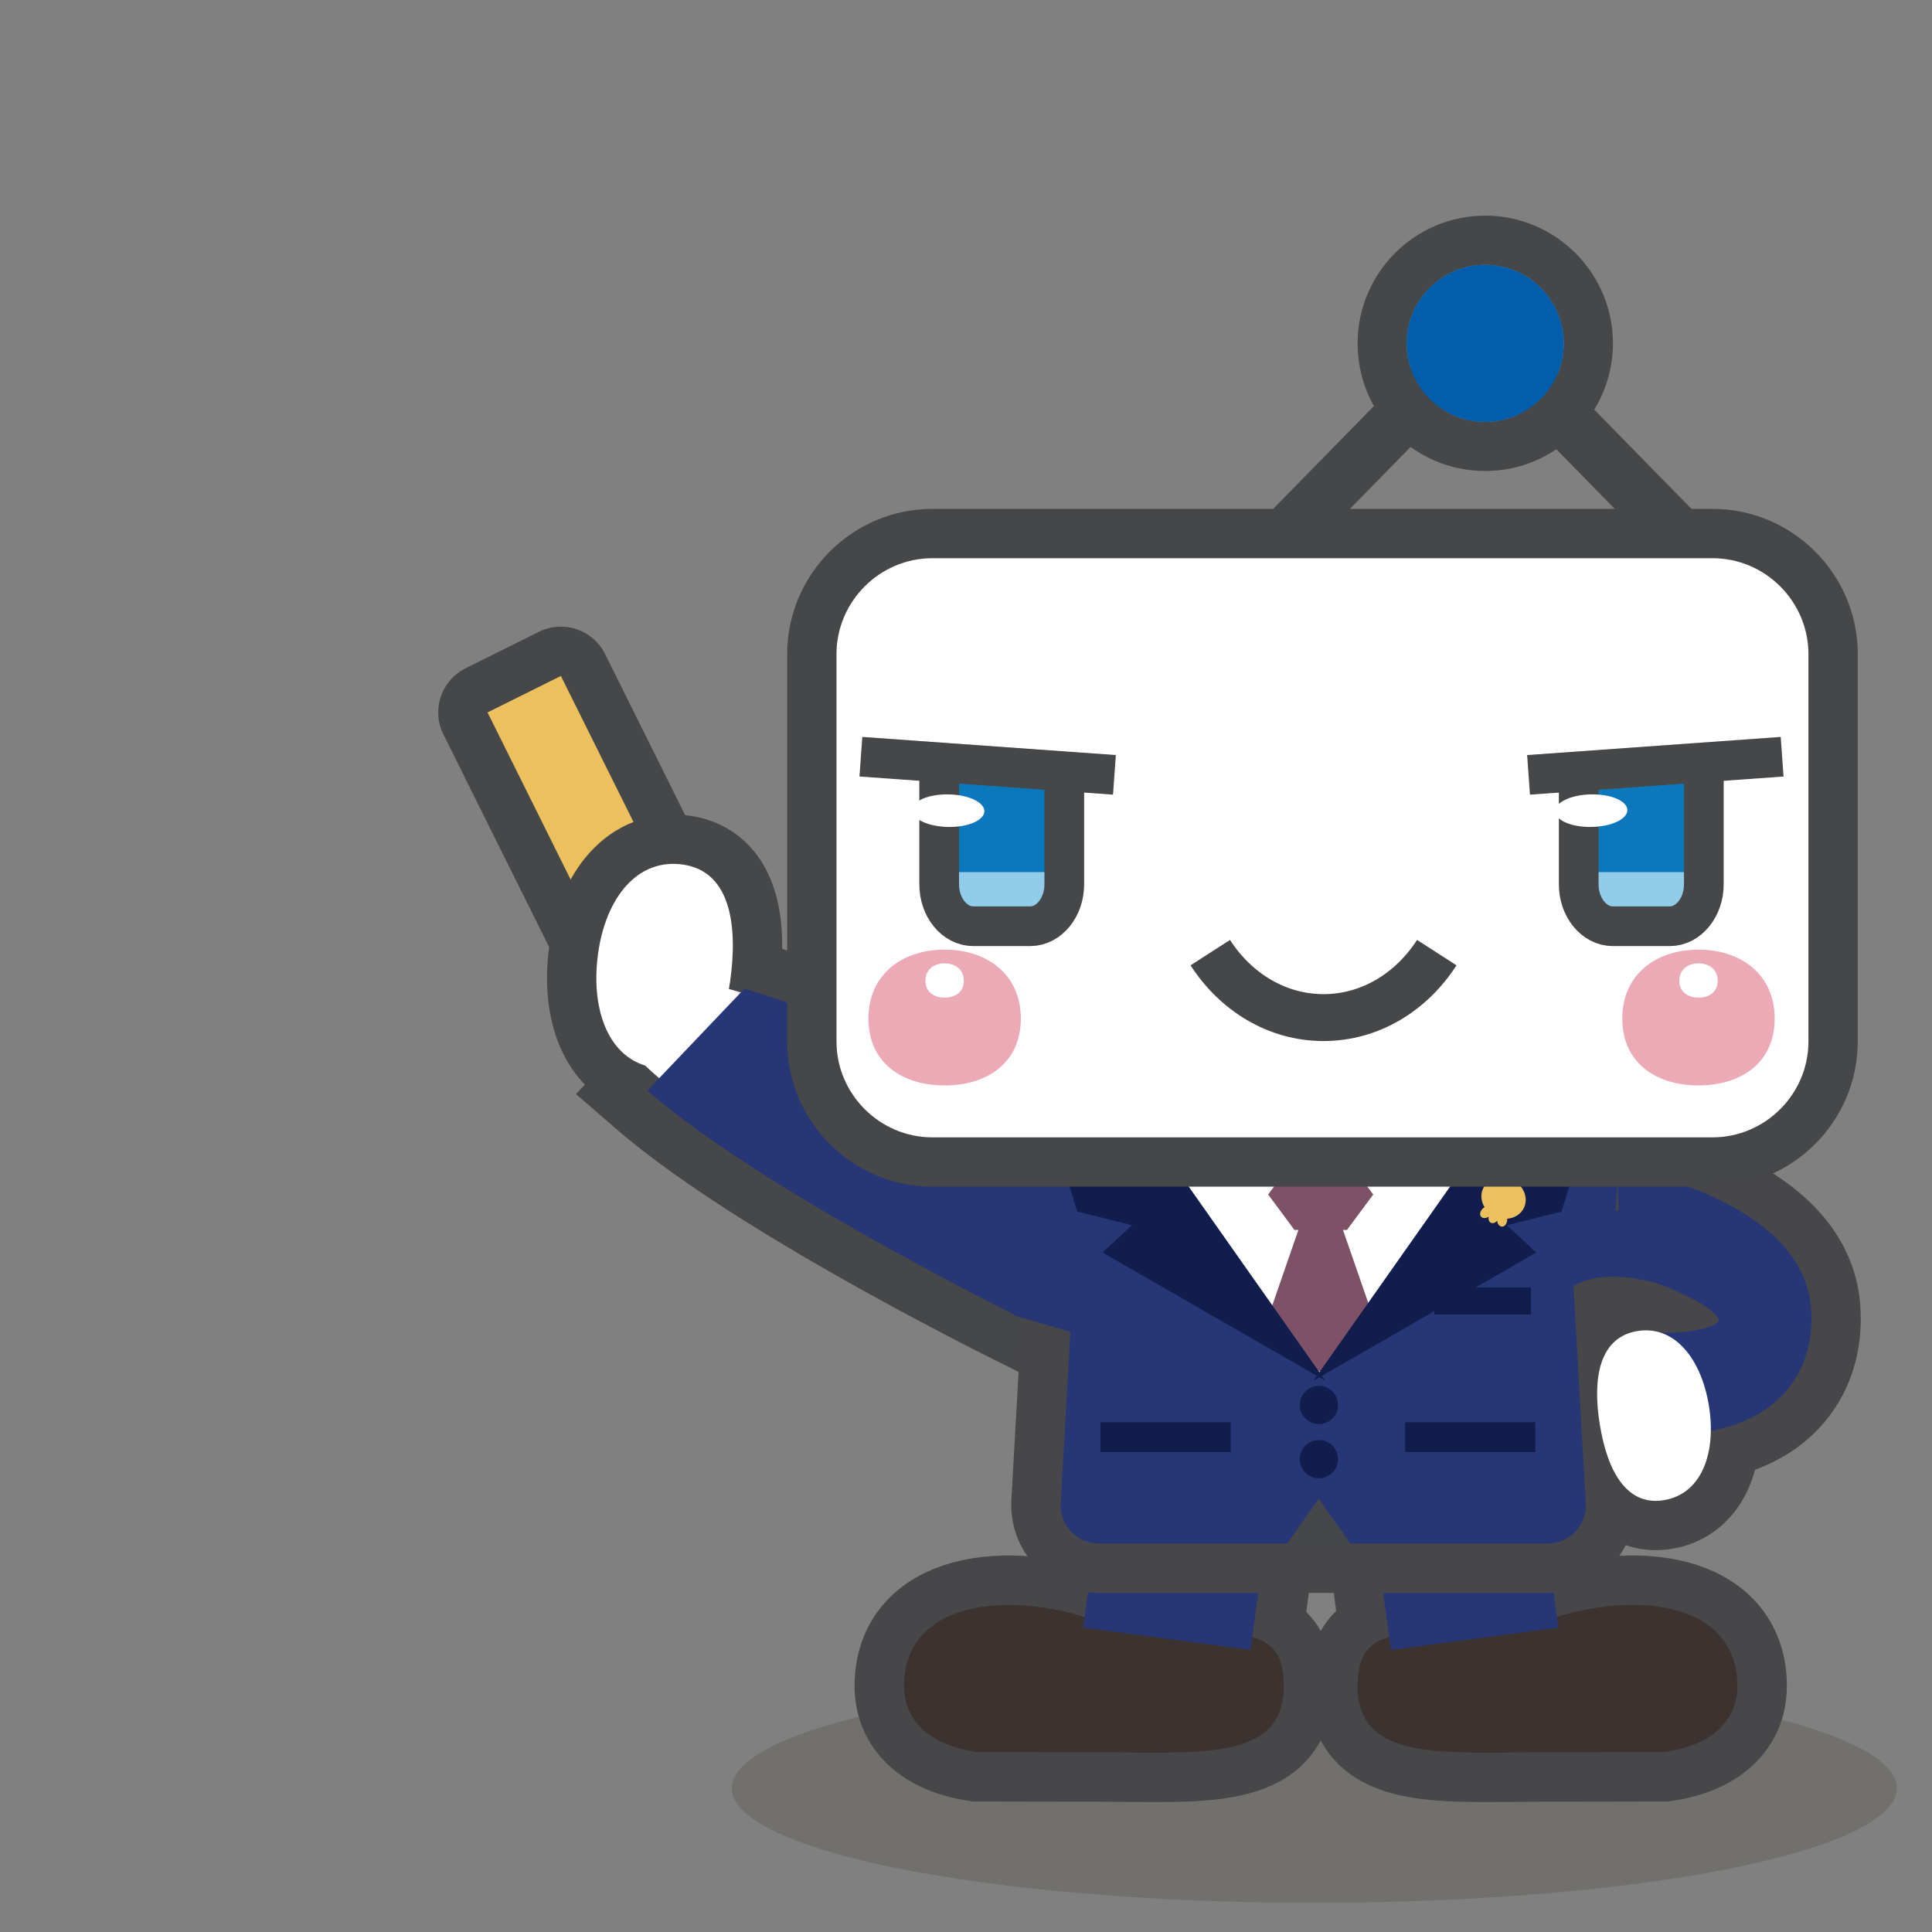 <?xml version="1.0" encoding="utf-8"?>
<!-- Generator: Adobe Illustrator 12.0.0, SVG Export Plug-In . SVG Version: 6.00 Build 51448)  -->
<!DOCTYPE svg PUBLIC "-//W3C//DTD SVG 1.1//EN" "http://www.w3.org/Graphics/SVG/1.1/DTD/svg11.dtd">
<svg  version="1.1" xmlns="http://www.w3.org/2000/svg" xmlns:xlink="http://www.w3.org/1999/xlink" width="220" height="220" viewBox="-12.598 88 220 220"
	 style="overflow:visible;enable-background:new -12.598 88 220 220;" xml:space="preserve">
<rect x="-12.598" y="88" width="220" height="220" fill="#808080" stroke="none"/>
<g id="レイヤー_1">
	<g>
		
			<rect x="48.544" y="165.696" transform="matrix(0.895 -0.445 0.445 0.895 -74.264 42.429)" style="fill:#EBC05D;" width="9.333" height="27.298"/>
		
			<rect x="48.544" y="165.696" transform="matrix(0.895 -0.445 0.445 0.895 -74.264 42.429)" style="fill:#CACACB;stroke:#464749;stroke-width:11.234;stroke-linecap:round;stroke-linejoin:round;" width="9.333" height="27.298"/>
		
			<rect x="48.544" y="165.696" transform="matrix(0.895 -0.445 0.445 0.895 -74.264 42.429)" style="fill:#EBC05D;" width="9.333" height="27.298"/>
	</g>
	<ellipse style="opacity:0.5;fill:#65605A;" cx="137.07" cy="291.628" rx="66.333" ry="13.05"/>
	
		<rect x="144.614" y="257.74" transform="matrix(-0.991 0.132 -0.132 -0.991 342.404 511.1)" style="fill:#C9C9CA;stroke:#474749;stroke-width:11.257;" width="19.227" height="18.363"/>
	<path style="fill:#745B2F;stroke:#474749;stroke-width:11.257;" d="M141.991,279.975c0,8.665,9.686,7.558,21.625,7.558
		c5.031,0,13.33-0.023,13.33-0.023c5.451-0.8,8.301-3.607,8.301-7.534c0-9.456-11.5-11.128-22.184-7.333
		C152.251,276.483,141.991,270.214,141.991,279.975z"/>
	
		<rect x="111.748" y="257.74" transform="matrix(0.991 0.132 -0.132 0.991 36.37 -13.707)" style="fill:#C9C9CA;stroke:#474749;stroke-width:11.257;" width="19.227" height="18.363"/>
	<path style="fill:#745B2F;stroke:#474749;stroke-width:11.257;" d="M133.598,279.975c0,8.665-9.684,7.558-21.627,7.558
		c-5.029,0-13.328-0.023-13.328-0.023c-5.45-0.8-8.301-3.607-8.301-7.534c0-9.456,11.499-11.128,22.182-7.333
		C123.34,276.483,133.598,270.214,133.598,279.975z"/>
	<path style="fill:#3C3330;" d="M141.991,279.975c0,8.665,9.686,7.558,21.625,7.558c5.031,0,13.33-0.023,13.33-0.023
		c5.451-0.8,8.301-3.607,8.301-7.534c0-9.456-11.5-11.128-22.184-7.333C152.251,276.483,141.991,270.214,141.991,279.975z"/>
	<path style="fill:#3C3330;" d="M133.598,279.975c0,8.665-9.684,7.558-21.627,7.558c-5.029,0-13.328-0.023-13.328-0.023
		c-5.45-0.8-8.301-3.607-8.301-7.534c0-9.456,11.499-11.128,22.182-7.333C123.34,276.483,133.598,270.214,133.598,279.975z"/>
	<polygon style="fill:#273775;" points="145.794,275.873 164.852,273.331 162.546,256.549 143.485,259.09 	"/>
	<polygon style="fill:#273775;" points="129.796,275.873 110.737,273.331 113.046,256.549 132.104,259.09 	"/>
	<path style="fill:#CACACB;stroke:#464749;stroke-width:11.234;" d="M61.111,212.193c7.181,6.226,19.381,13.693,33.419,21.175
		c7.918,4.221,15.441,7.922,22.121,10.781l2.854-20.835c-4.654-2.93-9.803-5.903-15.28-8.823
		c-11.949-6.368-23.235-11.292-32.056-13.908L61.111,212.193z"/>
	<g>
		<path style="fill:#CACACB;stroke:#464749;stroke-width:11.234;" d="M64.8,186.405c5.256,0.504,6.567,5.804,5.885,12.213
			c-0.686,6.413-3.099,11.51-8.357,11.005c-5.255-0.503-7.588-5.977-6.903-12.387C56.109,190.827,59.542,185.905,64.8,186.405z"/>
	</g>
	<path style="fill:#FFFFFF;" d="M130.559,240.465c-2.868,5.378-20.125-1.384-40.459-12.225
		c-20.336-10.839-36.049-21.646-33.183-27.023c2.868-5.377,20.925,0.459,41.259,11.297
		C118.51,223.354,133.424,235.089,130.559,240.465z"/>
	<g>
		<path style="fill:#FFFFFF;" d="M64.8,186.405c5.256,0.504,6.567,5.804,5.885,12.213c-0.686,6.413-3.099,11.51-8.357,11.005
			c-5.255-0.503-7.588-5.977-6.903-12.387C56.109,190.827,59.542,185.905,64.8,186.405z"/>
	</g>
	<path style="fill:#273775;" d="M61.111,212.193c7.181,6.226,19.381,13.693,33.419,21.175c7.918,4.221,15.441,7.922,22.121,10.781
		l2.854-20.835c-4.654-2.93-9.803-5.903-15.28-8.823c-11.949-6.368-23.235-11.292-32.056-13.908L61.111,212.193z"/>
	<g>
		<path style="fill:#FFFFFF;stroke:#474749;stroke-width:11.234;" d="M176.949,258.814c-4.279,0.75-6.491-3.227-7.364-8.537
			c-0.875-5.312-0.082-9.944,4.199-10.695c4.278-0.751,7.338,3.14,8.209,8.45C182.867,253.342,181.228,258.06,176.949,258.814z"/>
	</g>
	<g>
		<path style="fill:#FFFFFF;stroke:#474749;stroke-width:11.234;" d="M166.979,231.656h-0.002
			c7.298,1.283,15.163,4.504,16.185,6.625c-0.016-0.031-0.06-0.154-0.073-0.331c0.025,0.321-0.003,0.497-0.017,0.539
			c0.004-0.013,0.014-0.031,0.021-0.042c-0.722,1.02-5.098,1.62-8.363,1.146l-1.391,11.507c1.904,0.277,11.673,1.374,17.019-4.218
			c2.435-2.545,3.565-5.966,3.27-9.895c-0.862-11.378-17.764-15.537-24.99-16.797L166.979,231.656z"/>
	</g>
	<g>
		<path style="fill:#273775;" d="M166.979,231.656h-0.002c7.298,1.283,15.163,4.504,16.185,6.625
			c-0.016-0.031-0.06-0.154-0.073-0.331c0.025,0.321-0.003,0.497-0.017,0.539c0.004-0.013,0.014-0.031,0.021-0.042
			c-0.722,1.02-5.098,1.62-8.363,1.146l-1.391,11.507c1.904,0.277,11.673,1.374,17.019-4.218c2.435-2.545,3.565-5.966,3.27-9.895
			c-0.862-11.378-17.764-15.537-24.99-16.797L166.979,231.656z"/>
	</g>
	<g>
		<path style="fill:#273775;" d="M119.178,150.152c-4.204,0-7.839,3.435-8.076,7.632l-5.723,101.159
			c-0.237,4.197,3.009,7.632,7.213,7.632h50.982c4.204,0,7.45-3.435,7.213-7.632l-5.725-101.159
			c-0.237-4.198-3.872-7.632-8.076-7.632H119.178z"/>
		<path style="fill:none;stroke:#474749;stroke-width:5.63;" d="M119.178,150.152c-4.204,0-7.839,3.435-8.076,7.632l-5.723,101.159
			c-0.237,4.197,3.009,7.632,7.213,7.632h50.982c4.204,0,7.45-3.435,7.213-7.632l-5.725-101.159
			c-0.237-4.198-3.872-7.632-8.076-7.632H119.178z"/>
	</g>
	<g>
		<path style="fill:#FFFFFF;" d="M176.949,258.814c-4.279,0.75-6.491-3.227-7.364-8.537c-0.875-5.312-0.082-9.944,4.199-10.695
			c4.278-0.751,7.338,3.14,8.209,8.45C182.867,253.342,181.228,258.06,176.949,258.814z"/>
	</g>
	<polygon style="fill:#FFFFFF;" points="117.767,218.919 137.792,244.667 157.814,218.919 	"/>
	<polygon style="fill:#273775;" points="102.819,237.771 111.99,240.452 114.741,217.26 104.286,216.786 	"/>
	<polygon style="fill:#273775;" points="171.03,232.638 162.391,231.573 161.919,219.507 171.739,219.03 	"/>
	<line style="fill:#FFFFFF;stroke:#464749;stroke-width:6.241;" x1="155.297" y1="127.015" x2="133.897" y2="148.859"/>
	<line style="fill:#FFFFFF;stroke:#464749;stroke-width:6.241;" x1="157.098" y1="127.015" x2="178.498" y2="148.859"/>
	<path style="fill:#464749;" d="M141.999,127.074c-0.009,3.887,1.48,7.534,4.216,10.277c2.747,2.758,6.4,4.272,10.284,4.281
		c8.008,0.02,14.547-6.503,14.574-14.511l0,0c0.005-8.01-6.503-14.546-14.525-14.567
		C148.537,112.546,142.005,119.051,141.999,127.074z M156.508,136.044c-2.396-0.003-4.636-0.942-6.325-2.63
		c-1.686-1.692-2.613-3.943-2.611-6.34c0.014-4.923,4.038-8.929,8.958-8.924c4.48,0.002,8.192,3.316,8.839,7.607
		c0.064,0.449,0.104,0.891,0.104,1.359C165.463,132.047,161.432,136.049,156.508,136.044z"/>
	<path style="fill:#005EAD;" d="M165.369,125.76c-0.646-4.291-4.358-7.606-8.839-7.608c-4.92-0.007-8.944,4-8.958,8.922
		c-0.002,2.395,0.928,4.648,2.611,6.34c1.689,1.688,3.929,2.627,6.325,2.63c4.924,0.001,8.954-3.998,8.964-8.928
		C165.472,126.652,165.433,126.208,165.369,125.76z"/>
	<rect x="112.717" y="249.951" style="fill:#101D4D;" width="14.835" height="3.404"/>
	<rect x="147.4" y="249.951" style="fill:#101D4D;" width="14.836" height="3.404"/>
	<rect x="150.734" y="234.618" style="fill:#101D4D;" width="11.002" height="3.071"/>
	<circle style="fill:#101D4D;" cx="137.59" cy="247.989" r="2.177"/>
	<circle style="fill:#101D4D;" cx="137.59" cy="254.156" r="2.177"/>
	<g>
		<defs>
			<polygon id="XMLID_16_" points="117.767,218.919 137.792,244.667 157.814,218.919 			"/>
		</defs>
		<clipPath id="XMLID_18_">
			<use xlink:href="#XMLID_16_" />
		</clipPath>
		<g style="clip-path:url(#XMLID_18_);">
			<polygon style="fill:#7D5266;" points="145.9,244.141 137.792,220.728 129.682,244.141 			"/>
			<polygon style="fill:#7D5266;" points="134.8,228.058 131.809,224.021 134.8,219.984 140.782,219.984 143.772,224.021 
				140.782,228.058 			"/>
		</g>
	</g>
	<polygon style="fill:#101D4D;" points="154.679,220.061 136.954,245.233 162.342,230.626 158.99,227.519 165.215,225.965 
		167.612,218.195 	"/>
	<path style="fill:#EBC05D;" d="M160.937,225.535c0.546-1.147-0.051-2.574-1.334-3.185c-1.281-0.61-2.766-0.175-3.312,0.972
		c-0.329,0.692-0.243,1.488,0.162,2.144c-0.055,0.033-0.109,0.069-0.157,0.11c-0.343,0.29-0.453,0.721-0.248,0.966
		c0.181,0.214,0.547,0.212,0.867,0.012c-0.053,0.305,0.044,0.587,0.265,0.689c0.219,0.104,0.496,0.003,0.701-0.229
		c0.045,0.375,0.274,0.658,0.557,0.665c0.317,0.006,0.584-0.351,0.592-0.801c0-0.034,0-0.07-0.001-0.103
		C159.849,226.715,160.587,226.27,160.937,225.535z"/>
	<polygon style="fill:#101D4D;" points="120.607,220.061 138.331,245.233 112.944,230.626 116.296,227.519 110.07,225.965 
		107.674,218.195 	"/>
	<g>
		<path style="fill:#FFFFFF;" d="M196.14,206.591c0,7.552-6.179,13.73-13.73,13.73H93.578c-7.552,0-13.731-6.179-13.731-13.73
			v-44.106c0-7.552,6.179-13.73,13.731-13.73h88.832c7.552,0,13.73,6.179,13.73,13.73V206.591z"/>
		<path style="fill:none;stroke:#464749;stroke-width:5.617;" d="M196.14,206.591c0,7.552-6.179,13.73-13.73,13.73H93.578
			c-7.552,0-13.731-6.179-13.731-13.73v-44.106c0-7.552,6.179-13.73,13.731-13.73h88.832c7.552,0,13.73,6.179,13.73,13.73V206.591z"
			/>
	</g>
	<g>
		<path style="fill:#FFFFFF;stroke:#464749;stroke-width:5.343;" d="M125.219,196.476c2.888,4.484,7.589,7.399,12.895,7.399
			c5.311,0,10.008-2.915,12.897-7.399"/>
		<path style="fill:#0C78BC;enable-background:new    ;" d="M103.16,175.775l-8.086-1.269c-0.003,0.054-0.008,0.112-0.01,0.171
			l-0.288,14.293c-0.041,2.053,1.565,3.756,3.592,3.8l5.749,0.125c2.025,0.042,3.699-1.586,3.743-3.645l0.251-12.694L103.16,175.775
			z"/>
		<rect x="95.693" y="187.309" style="fill:#91CCEA;" width="12.013" height="4.248"/>
		<path style="fill:none;stroke:#464749;stroke-width:4.521;" d="M108.594,176.053v12.647c0,2.625-1.745,4.772-3.879,4.772h-6.491
			c-2.134,0-3.877-2.146-3.877-4.772v-14.68"/>
		<path style="fill:#FFFFFF;" d="M91.273,180.236c-0.021,1.025,1.804,1.89,4.076,1.929c2.274,0.046,4.125-0.755,4.146-1.778
			c0.018-1.026-1.808-1.889-4.08-1.929C93.146,178.413,91.291,179.209,91.273,180.236z"/>
		<path style="fill:#EBAAB6;" d="M103.644,203.993c0,5.073-3.884,7.608-8.674,7.608c-4.791,0-8.679-2.535-8.679-7.608
			c0-5.071,3.888-7.858,8.679-7.858C99.76,196.135,103.644,198.922,103.644,203.993z"/>
		<line style="fill:none;stroke:#464749;stroke-width:4.521;" x1="85.432" y1="174.169" x2="114.305" y2="176.233"/>
		<path style="fill:#0C78BC;enable-background:new    ;" d="M172.607,175.775l8.087-1.269c0.003,0.054,0.009,0.112,0.009,0.171
			l0.288,14.293c0.041,2.053-1.567,3.756-3.589,3.8l-5.751,0.125c-2.024,0.042-3.695-1.586-3.743-3.645l-0.253-12.694
			L172.607,175.775z"/>
		<rect x="168.063" y="187.309" style="fill:#91CCEA;" width="12.013" height="4.248"/>
		<path style="fill:none;stroke:#464749;stroke-width:4.521;" d="M167.173,176.053v12.647c0,2.625,1.745,4.772,3.88,4.772h6.491
			c2.133,0,3.876-2.146,3.876-4.772v-14.68"/>
		<path style="fill:#FFFFFF;" d="M172.714,180.236c0.019,1.025-1.807,1.89-4.077,1.929c-2.268,0.046-4.124-0.755-4.146-1.778
			c-0.019-1.026,1.808-1.889,4.079-1.929C170.841,178.413,172.697,179.209,172.714,180.236z"/>
		<line style="fill:none;stroke:#464749;stroke-width:4.521;" x1="190.336" y1="174.169" x2="161.46" y2="176.233"/>
		<path style="fill:#FFFFFF;" d="M97.157,199.68c0,1.28-0.981,1.92-2.188,1.92c-1.209,0-2.188-0.64-2.188-1.92
			c0-1.278,0.979-1.979,2.188-1.979C96.175,197.701,97.157,198.402,97.157,199.68z"/>
		<path style="fill:#EBAAB6;" d="M189.487,203.993c0,5.073-3.883,7.608-8.677,7.608c-4.789,0-8.674-2.535-8.674-7.608
			c0-5.071,3.885-7.858,8.674-7.858C185.604,196.135,189.487,198.922,189.487,203.993z"/>
		<path style="fill:#FFFFFF;" d="M183.002,199.68c0,1.28-0.979,1.92-2.191,1.92c-1.206,0-2.188-0.64-2.188-1.92
			c0-1.278,0.981-1.979,2.188-1.979C182.023,197.701,183.002,198.402,183.002,199.68z"/>
	</g>
	<polygon style="fill:#464749;" points="133.824,263.987 137.569,258.667 141.314,263.987 	"/>
	<rect x="-99.599" y="163.998" style="fill:#EBC05D;" width="9.333" height="22.667"/>
	
		<rect x="-99.599" y="163.998" style="fill:#CACACB;stroke:#464749;stroke-width:11.234;stroke-linecap:round;stroke-linejoin:round;" width="9.333" height="22.667"/>
	<rect x="-99.599" y="163.998" style="fill:#EBC05D;" width="9.333" height="22.667"/>
	<path style="fill:#273775;" d="M164.152,237c0,0,1.875-5,10.25-3.25s7.375-4.25,7.375-4.25l-6.875-4.75l-11.625,3.875L164.152,237z
		"/>
</g>
<g id="レイヤー_2">
</g>
</svg>
